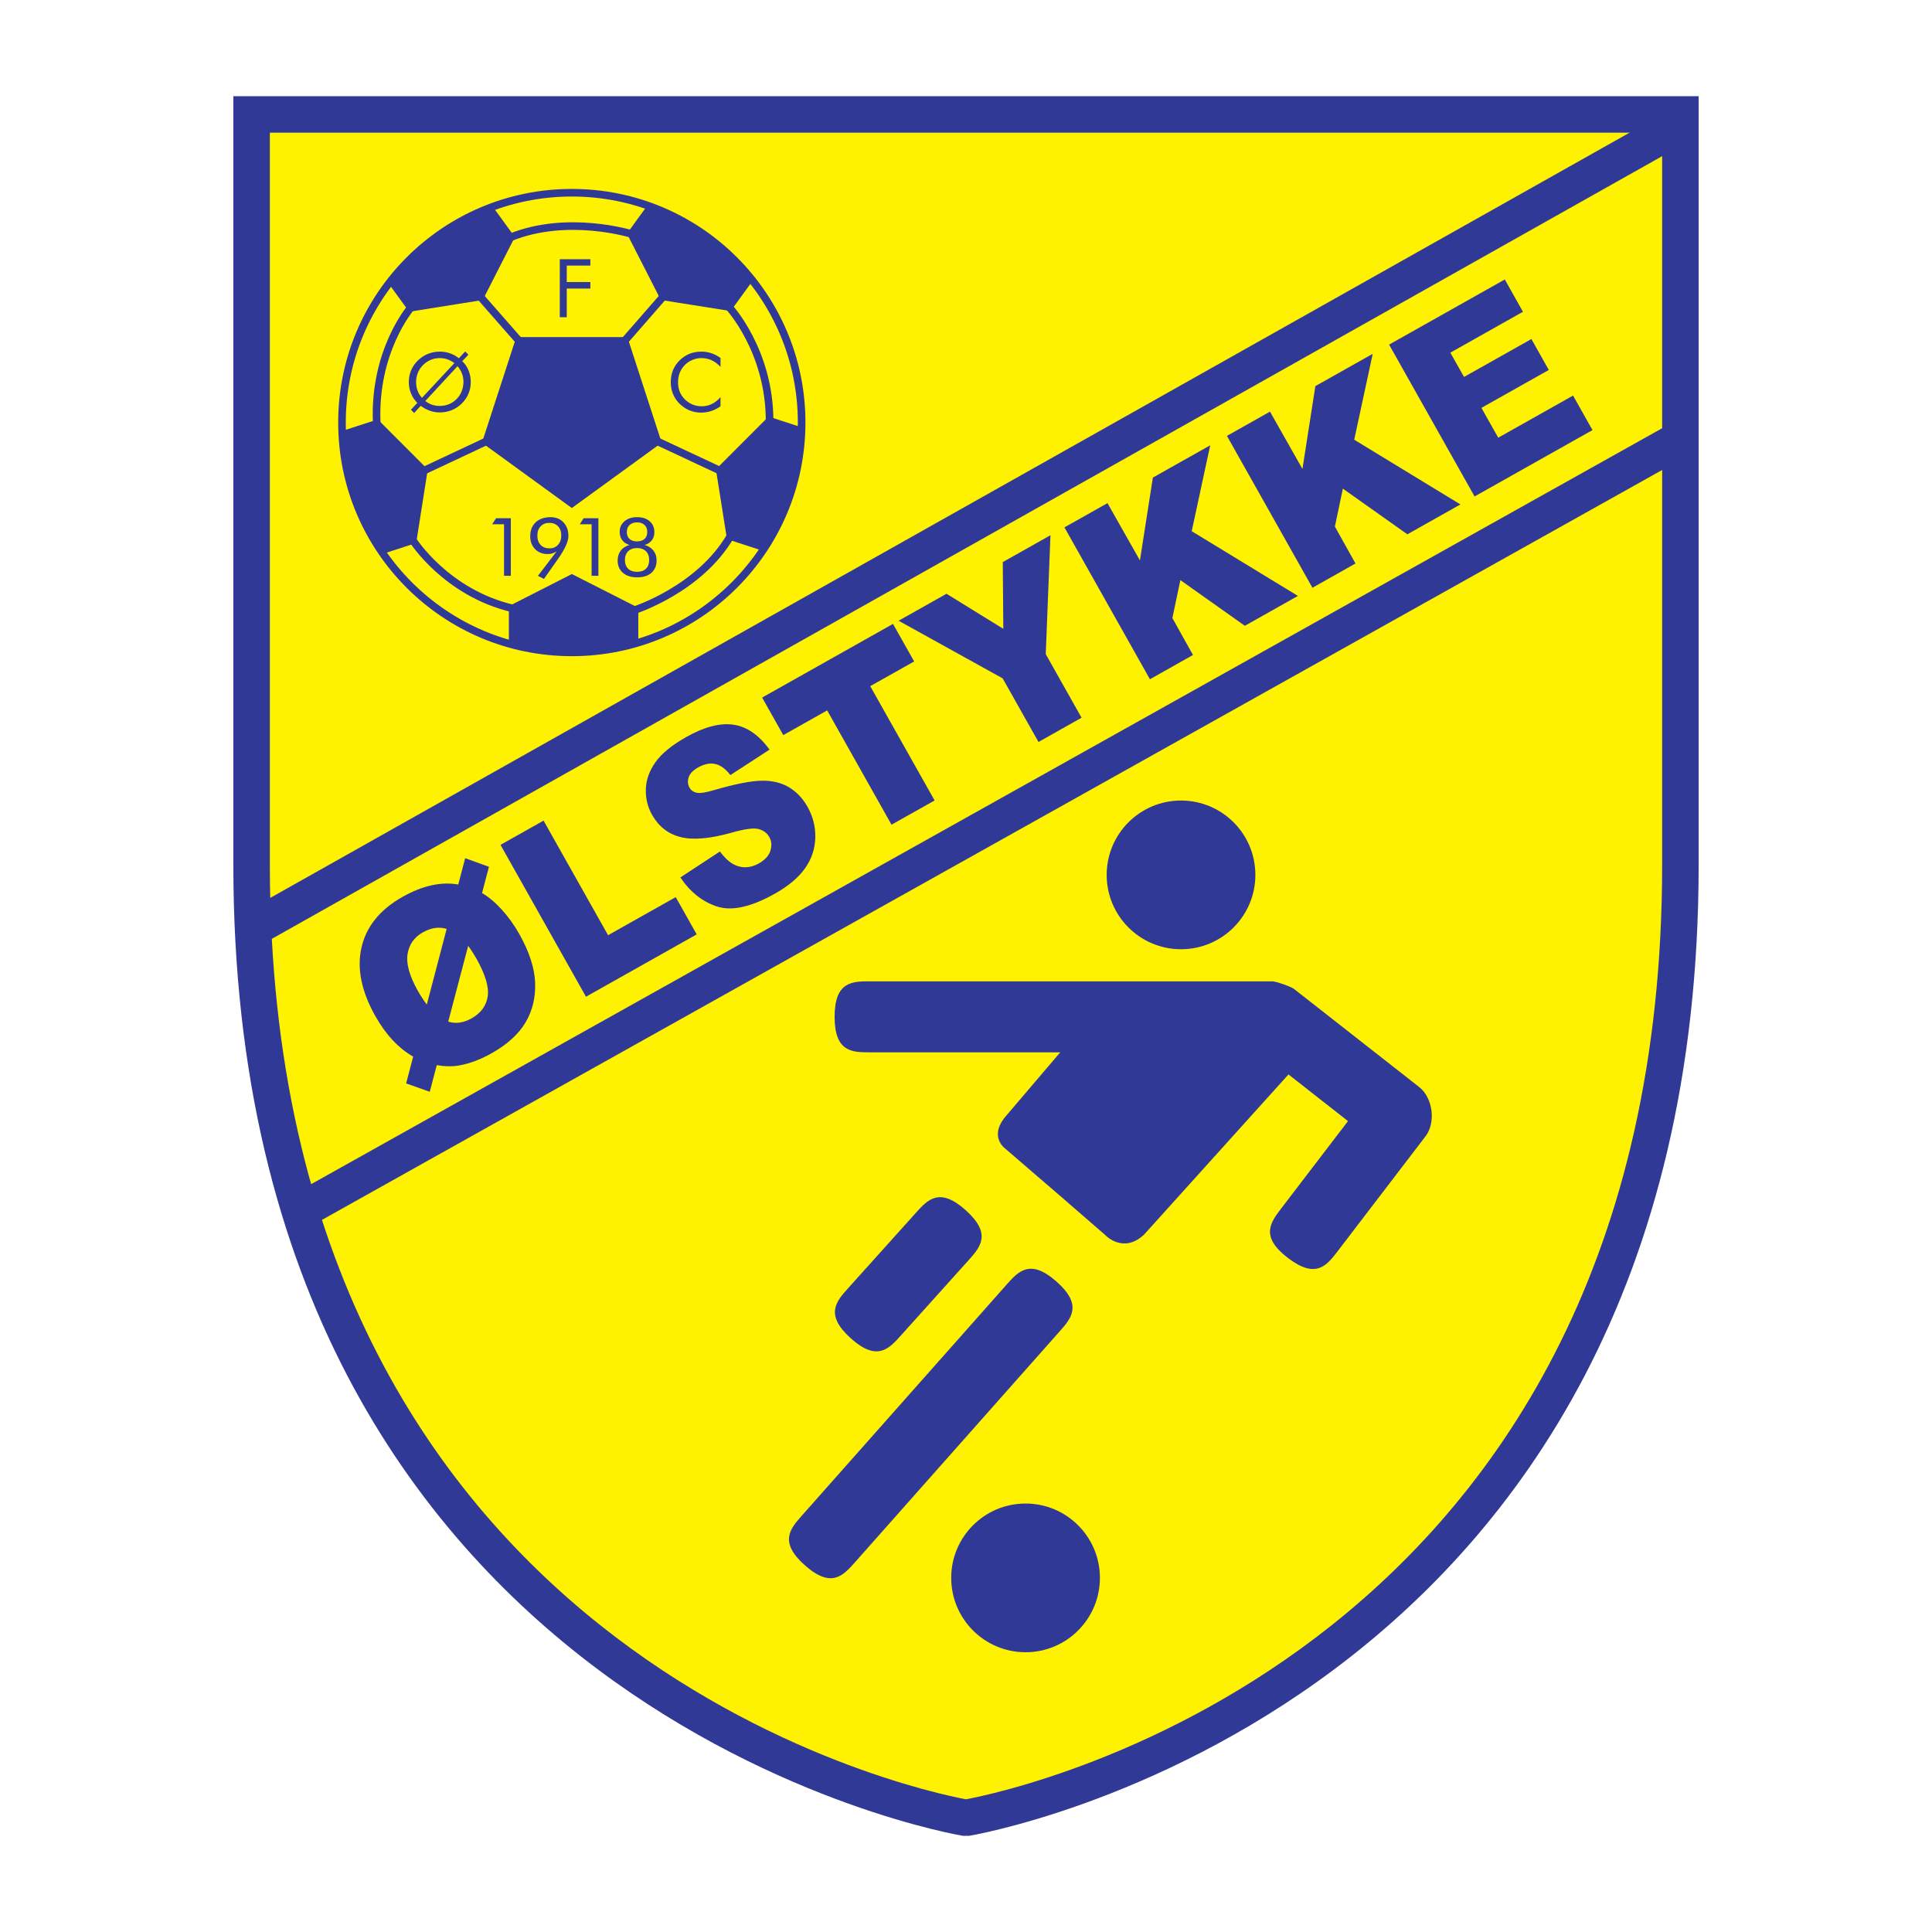 <?xml version="1.0" encoding="utf-8"?>
<!-- Generator: Adobe Illustrator 13.0.0, SVG Export Plug-In . SVG Version: 6.00 Build 14948)  -->
<!DOCTYPE svg PUBLIC "-//W3C//DTD SVG 1.0//EN" "http://www.w3.org/TR/2001/REC-SVG-20010904/DTD/svg10.dtd">
<svg version="1.0" id="Layer_1" xmlns="http://www.w3.org/2000/svg" xmlns:xlink="http://www.w3.org/1999/xlink" x="0px" y="0px"
	 width="192.756px" height="192.756px" viewBox="0 0 192.756 192.756" enable-background="new 0 0 192.756 192.756"
	 xml:space="preserve">
<g>
	<polygon fill-rule="evenodd" clip-rule="evenodd" fill="#FFFFFF" points="0,0 192.756,0 192.756,192.756 0,192.756 0,0 	"/>
	<path fill-rule="evenodd" clip-rule="evenodd" fill="#FFF200" d="M167.654,11.417v74.858c0,83.291-71.277,95.092-71.277,95.092
		s-71.275-11.801-71.275-95.092V11.417H167.654L167.654,11.417z"/>
	<path fill="#313996" d="M169.475,9.596v76.679c0,84.832-72.576,96.848-72.785,96.885h-0.625
		c-0.209-0.037-72.784-12.053-72.784-96.885V9.596H169.475L169.475,9.596z M165.833,13.237H26.923v73.038
		c0,78.715,64.486,92.309,69.454,93.242c4.969-0.934,69.456-14.527,69.456-93.242V13.237L165.833,13.237z"/>
	<polygon fill="#313996" points="29.055,119.256 166.765,42.202 168.543,45.375 30.833,122.43 29.055,119.256 	"/>
	<polygon fill="#313996" points="24.384,91.036 166.74,10.896 168.519,14.068 26.163,94.208 24.384,91.036 	"/>
	<path fill-rule="evenodd" clip-rule="evenodd" fill="#313996" d="M42.583,100.227c-0.33-0.439-0.625-0.893-0.889-1.361
		c-0.839-1.492-1.184-2.716-1.032-3.676c0.152-0.959,0.662-1.683,1.528-2.17c0.824-0.464,1.615-0.579,2.373-0.343L42.583,100.227
		L42.583,100.227z M40.169,89.476c-2.247,1.265-3.612,2.943-4.097,5.033c-0.484,2.089-0.026,4.378,1.373,6.862
		c1.042,1.852,2.301,3.201,3.776,4.047l-0.701,2.674l2.357,0.834l0.7-2.656c0.809,0.139,1.553,0.15,2.229,0.031
		c1.052-0.188,2.135-0.594,3.246-1.219c1.559-0.879,2.685-1.902,3.378-3.07c0.693-1.17,1.013-2.49,0.96-3.959
		c-0.054-1.467-0.578-3.085-1.573-4.853c-0.515-0.914-1.105-1.735-1.767-2.462c-0.664-0.726-1.316-1.271-1.957-1.636l0.69-2.621
		l-2.373-0.86l-0.689,2.627C44.013,87.946,42.162,88.354,40.169,89.476L40.169,89.476z M47.528,95.631
		c0.898,1.595,1.273,2.857,1.129,3.789c-0.146,0.934-0.678,1.656-1.598,2.176c-0.818,0.461-1.597,0.57-2.339,0.328l1.989-7.554
		C47.007,94.771,47.28,95.192,47.528,95.631L47.528,95.631z"/>
	<polygon fill-rule="evenodd" clip-rule="evenodd" fill="#313996" points="49.934,84.292 54.231,81.873 60.667,93.305 
		67.417,89.505 69.509,93.224 58.463,99.443 49.934,84.292 	"/>
	<path fill-rule="evenodd" clip-rule="evenodd" fill="#313996" d="M67.882,87.54l3.949-2.588c0.495,0.67,0.986,1.117,1.472,1.339
		c0.784,0.363,1.586,0.313,2.409-0.15c0.611-0.344,0.995-0.765,1.151-1.266c0.156-0.501,0.118-0.958-0.115-1.371
		c-0.221-0.393-0.575-0.656-1.061-0.79c-0.488-0.133-1.388-0.012-2.7,0.364c-2.147,0.601-3.839,0.748-5.075,0.438
		c-1.242-0.305-2.196-1.05-2.862-2.232c-0.438-0.776-0.642-1.628-0.614-2.555c0.029-0.926,0.349-1.821,0.96-2.687
		c0.612-0.865,1.646-1.708,3.101-2.526c1.78-1.001,3.338-1.406,4.678-1.214c1.338,0.193,2.539,1.022,3.601,2.489l-3.903,2.538
		c-0.489-0.624-0.995-0.993-1.519-1.107c-0.524-0.113-1.092,0.001-1.701,0.345c-0.506,0.285-0.82,0.613-0.944,0.986
		c-0.122,0.374-0.09,0.725,0.095,1.055c0.136,0.241,0.36,0.4,0.674,0.477c0.317,0.084,0.903,0,1.757-0.255
		c2.129-0.618,3.728-0.931,4.798-0.939c1.07-0.008,1.978,0.217,2.723,0.677c0.743,0.461,1.349,1.104,1.813,1.93
		c0.547,0.971,0.804,2.004,0.773,3.102c-0.032,1.097-0.373,2.107-1.024,3.031c-0.651,0.924-1.651,1.766-3.002,2.526
		c-2.371,1.335-4.292,1.764-5.763,1.289S68.86,89,67.882,87.54L67.882,87.54z"/>
	<polygon fill-rule="evenodd" clip-rule="evenodd" fill="#313996" points="76.038,69.596 89.096,62.245 91.205,65.992 
		86.824,68.458 93.245,79.862 88.947,82.281 82.527,70.877 78.148,73.342 76.038,69.596 	"/>
	<polygon fill-rule="evenodd" clip-rule="evenodd" fill="#313996" points="89.654,61.931 94.434,59.239 100.1,62.738 
		100.047,56.079 104.805,53.401 104.335,65.262 107.907,71.607 103.61,74.027 100.036,67.681 89.654,61.931 	"/>
	<polygon fill-rule="evenodd" clip-rule="evenodd" fill="#313996" points="106.198,52.616 110.495,50.197 113.732,55.915 
		115.021,47.649 120.743,44.428 118.898,52.997 129.492,59.455 124.199,62.435 117.766,57.878 116.968,61.663 119.024,65.348 
		114.728,67.768 106.198,52.616 	"/>
	<polygon fill-rule="evenodd" clip-rule="evenodd" fill="#313996" points="122.411,43.489 126.708,41.07 129.946,46.788 
		131.234,38.522 136.956,35.301 135.111,43.87 145.706,50.328 140.413,53.308 133.979,48.751 133.182,52.536 135.238,56.221 
		130.941,58.641 122.411,43.489 	"/>
	<polygon fill-rule="evenodd" clip-rule="evenodd" fill="#313996" points="138.59,34.381 150.133,27.883 151.946,31.105 
		144.702,35.185 146.066,37.608 152.788,33.825 154.524,36.91 147.803,40.694 149.479,43.669 156.943,39.466 158.883,42.91 
		147.119,49.532 138.59,34.381 	"/>
	<path fill="none" stroke="#313996" stroke-width="0.758" stroke-miterlimit="2.613" d="M79.98,42.158
		c0,12.664-10.265,22.93-22.929,22.93c-12.665,0-22.931-10.266-22.931-22.93c0-12.664,10.266-22.93,22.931-22.93
		C69.715,19.228,79.98,29.494,79.98,42.158"/>
	
		<path fill-rule="evenodd" clip-rule="evenodd" fill="#313996" stroke="#313996" stroke-width="0.758" stroke-miterlimit="2.613" d="
		M63.305,63.86v-2.988l-6.248-3.176l-5.907,3.008l-0.001,3.361C51.149,64.065,57.756,65.852,63.305,63.86L63.305,63.86z"/>
	
		<path fill-rule="evenodd" clip-rule="evenodd" fill="#313996" stroke="#313996" stroke-width="0.758" stroke-miterlimit="2.613" d="
		M79.624,42.916l-2.841-0.923l-4.952,4.96l1.036,6.547l3.196,1.039C76.062,54.54,79.803,48.807,79.624,42.916L79.624,42.916z"/>
	
		<path fill-rule="evenodd" clip-rule="evenodd" fill="#313996" stroke="#313996" stroke-width="0.758" stroke-miterlimit="2.613" d="
		M64.748,20.925l-1.756,2.417l3.187,6.242l6.547,1.039l1.976-2.719C74.702,27.903,70.407,22.575,64.748,20.925L64.748,20.925z"/>
	
		<path fill-rule="evenodd" clip-rule="evenodd" fill="#313996" stroke="#313996" stroke-width="0.758" stroke-miterlimit="2.613" d="
		M39.234,28.277l1.756,2.417l6.921-1.103l3.011-5.906l-1.975-2.719C48.948,20.966,42.552,23.404,39.234,28.277L39.234,28.277z"/>
	
		<path fill-rule="evenodd" clip-rule="evenodd" fill="#313996" stroke="#313996" stroke-width="0.758" stroke-miterlimit="2.613" d="
		M38.343,54.812l2.841-0.924l1.09-6.923l-4.686-4.688l-3.197,1.038C34.392,43.315,34.735,50.151,38.343,54.812L38.343,54.812z"/>
	
		<polygon fill-rule="evenodd" clip-rule="evenodd" fill="#313996" stroke="#313996" stroke-width="0.758" stroke-miterlimit="2.613" points="
		62.318,34.009 65.572,44.026 57.051,50.218 48.529,44.026 51.785,34.009 62.318,34.009 	"/>
	<path fill="none" stroke="#313996" stroke-width="0.758" stroke-miterlimit="2.613" d="M62.992,23.341
		c0,0-6.361-1.977-12.069,0.344 M40.99,30.693c0,0-3.75,4.328-3.401,11.583 M41.185,53.888c0,0,3.307,5.242,9.966,6.816
		 M72.726,30.622c0,0,4.056,4.349,4.056,11.371 M63.305,60.872c0,0,6.477-2.078,9.562-7.372 M47.912,29.591l3.873,4.418
		 M66.179,29.583l-3.861,4.426 M42.275,46.965l6.254-2.939 M65.572,44.026l6.258,2.927"/>
	<polygon fill-rule="evenodd" clip-rule="evenodd" fill="#313996" points="50.286,57.445 50.286,52.308 49.101,52.308 
		49.491,51.707 50.966,51.707 50.966,57.445 50.286,57.445 	"/>
	<path fill-rule="evenodd" clip-rule="evenodd" fill="#313996" d="M55.675,54.355c-0.217,0.237-0.497,0.355-0.841,0.355
		c-0.379,0-0.678-0.114-0.895-0.341c-0.218-0.228-0.326-0.54-0.326-0.937c0-0.381,0.108-0.688,0.326-0.919
		c0.217-0.231,0.505-0.347,0.863-0.347c0.365,0,0.656,0.114,0.873,0.341c0.216,0.228,0.324,0.536,0.324,0.925
		C55.999,53.811,55.891,54.118,55.675,54.355L55.675,54.355z M53.667,57.453l0.601,0.309l1.32-1.875l0.028-0.04
		c0.729-1.026,1.095-1.812,1.095-2.356c0-0.566-0.163-1.023-0.489-1.371c-0.326-0.349-0.755-0.523-1.286-0.523
		c-0.628,0-1.125,0.17-1.488,0.512c-0.365,0.342-0.547,0.804-0.547,1.388c0,0.528,0.161,0.957,0.484,1.287
		c0.322,0.33,0.743,0.495,1.263,0.495c0.16,0,0.313-0.022,0.458-0.066c0.144-0.044,0.289-0.112,0.431-0.204L53.667,57.453
		L53.667,57.453z"/>
	<polygon fill-rule="evenodd" clip-rule="evenodd" fill="#313996" points="59.024,57.445 59.024,52.308 57.838,52.308 
		58.229,51.707 59.703,51.707 59.703,57.445 59.024,57.445 	"/>
	<path fill-rule="evenodd" clip-rule="evenodd" fill="#313996" d="M64.306,52.376c0.182,0.172,0.272,0.406,0.272,0.702
		c0,0.297-0.09,0.527-0.272,0.691c-0.181,0.164-0.434,0.246-0.76,0.246c-0.314,0-0.561-0.083-0.74-0.248
		c-0.178-0.165-0.268-0.395-0.268-0.689c0-0.296,0.092-0.53,0.275-0.702c0.185-0.172,0.433-0.258,0.749-0.258
		C63.877,52.118,64.125,52.204,64.306,52.376L64.306,52.376z M62.668,56.74c-0.212-0.207-0.319-0.495-0.319-0.864
		c0-0.372,0.108-0.664,0.323-0.877c0.216-0.213,0.511-0.32,0.887-0.32c0.378,0,0.675,0.106,0.888,0.318
		c0.214,0.212,0.321,0.505,0.321,0.879c0,0.369-0.105,0.657-0.319,0.864c-0.212,0.207-0.509,0.31-0.89,0.31
		C63.178,57.05,62.882,56.946,62.668,56.74L62.668,56.74z M61.932,54.935c-0.206,0.271-0.31,0.599-0.31,0.985
		c0,0.516,0.175,0.926,0.523,1.229c0.349,0.302,0.823,0.454,1.423,0.454c0.608,0,1.083-0.151,1.428-0.453
		c0.343-0.302,0.514-0.717,0.514-1.247c0-0.376-0.104-0.697-0.313-0.965c-0.21-0.268-0.503-0.456-0.883-0.564
		c0.311-0.092,0.552-0.249,0.721-0.472c0.169-0.223,0.253-0.492,0.253-0.804c0-0.455-0.154-0.818-0.467-1.092
		c-0.311-0.273-0.731-0.409-1.259-0.409c-0.515,0-0.933,0.135-1.254,0.405c-0.32,0.271-0.481,0.618-0.481,1.041
		c0,0.342,0.082,0.624,0.245,0.845c0.163,0.222,0.408,0.384,0.734,0.486C62.43,54.479,62.138,54.665,61.932,54.935L61.932,54.935z"
		/>
	<path fill-rule="evenodd" clip-rule="evenodd" fill="#313996" d="M42.101,39.691c-0.189-0.199-0.334-0.433-0.435-0.701
		c-0.101-0.269-0.152-0.559-0.152-0.872c0-0.326,0.059-0.634,0.177-0.925c0.118-0.29,0.291-0.548,0.517-0.771
		c0.225-0.226,0.481-0.398,0.765-0.517c0.286-0.119,0.587-0.178,0.905-0.178c0.26,0,0.513,0.042,0.758,0.126
		c0.246,0.083,0.477,0.208,0.695,0.375L42.101,39.691L42.101,39.691z M45.649,36.532c0.203,0.247,0.352,0.498,0.448,0.754
		c0.095,0.255,0.143,0.524,0.143,0.809c0,0.329-0.06,0.642-0.177,0.939c-0.119,0.297-0.288,0.558-0.509,0.78
		c-0.224,0.225-0.477,0.395-0.763,0.511c-0.287,0.118-0.591,0.176-0.914,0.176c-0.272,0-0.531-0.041-0.771-0.123
		c-0.242-0.082-0.466-0.206-0.674-0.371L45.649,36.532L45.649,36.532z M41.975,40.493c0.299,0.219,0.608,0.383,0.925,0.492
		c0.317,0.109,0.644,0.164,0.981,0.164c0.413,0,0.806-0.076,1.181-0.227c0.374-0.151,0.707-0.369,1.002-0.654
		c0.294-0.288,0.518-0.615,0.673-0.98c0.153-0.367,0.231-0.755,0.231-1.166c0-0.415-0.072-0.8-0.217-1.156
		c-0.144-0.357-0.356-0.669-0.631-0.935l0.613-0.647l-0.32-0.32l-0.632,0.679c-0.273-0.218-0.571-0.384-0.892-0.496
		s-0.659-0.168-1.015-0.168c-0.416,0-0.81,0.076-1.184,0.229c-0.374,0.153-0.707,0.373-0.999,0.66
		c-0.294,0.288-0.519,0.615-0.673,0.98c-0.154,0.366-0.231,0.755-0.231,1.166c0,0.403,0.073,0.785,0.22,1.143
		c0.146,0.358,0.355,0.67,0.63,0.937l-0.638,0.682l0.32,0.329L41.975,40.493L41.975,40.493z"/>
	<path fill-rule="evenodd" clip-rule="evenodd" fill="#313996" d="M71.886,36.608c-0.277-0.3-0.572-0.522-0.885-0.666
		s-0.66-0.215-1.038-0.215c-0.305,0-0.604,0.062-0.895,0.186s-0.542,0.296-0.756,0.518c-0.22,0.229-0.386,0.485-0.497,0.768
		c-0.111,0.284-0.166,0.596-0.166,0.939c0,0.268,0.032,0.516,0.099,0.743c0.065,0.227,0.164,0.435,0.296,0.625
		c0.231,0.33,0.516,0.583,0.854,0.761c0.338,0.178,0.704,0.267,1.096,0.267c0.369,0,0.71-0.076,1.026-0.229
		c0.315-0.153,0.604-0.381,0.865-0.684v0.913c-0.288,0.208-0.597,0.365-0.928,0.473c-0.331,0.106-0.672,0.159-1.025,0.159
		c-0.307,0-0.605-0.045-0.894-0.136c-0.291-0.091-0.562-0.223-0.815-0.398c-0.422-0.293-0.744-0.653-0.968-1.08
		c-0.222-0.427-0.334-0.897-0.334-1.409c0-0.446,0.075-0.851,0.223-1.217c0.149-0.365,0.376-0.696,0.683-0.995
		c0.295-0.284,0.623-0.498,0.981-0.639s0.75-0.211,1.175-0.211c0.334,0,0.659,0.051,0.972,0.154c0.314,0.103,0.625,0.262,0.93,0.479
		V36.608L71.886,36.608z"/>
	<polygon fill-rule="evenodd" clip-rule="evenodd" fill="#313996" points="55.85,31.649 55.85,25.864 58.9,25.864 58.9,26.497 
		56.545,26.497 56.545,28.14 58.9,28.14 58.9,28.788 56.545,28.788 56.545,31.649 55.85,31.649 	"/>
	<path fill-rule="evenodd" clip-rule="evenodd" fill="#313996" d="M109.738,157.424c0,4.098-3.32,7.42-7.418,7.42
		c-4.097,0-7.418-3.322-7.418-7.42c0-4.096,3.321-7.416,7.418-7.416C106.418,150.008,109.738,153.328,109.738,157.424
		L109.738,157.424z"/>
	<path fill-rule="evenodd" clip-rule="evenodd" fill="#313996" d="M125.249,87.288c0,4.097-3.321,7.418-7.418,7.418
		s-7.418-3.321-7.418-7.418c0-4.097,3.321-7.418,7.418-7.418S125.249,83.19,125.249,87.288L125.249,87.288z"/>
	<path fill="#313996" d="M84.62,128.521l6.744-7.502c1.183-1.316,2.366-2.633,4.994-0.268c2.627,2.363,1.445,3.68,0.261,4.998
		l-6.744,7.5c-1.183,1.318-2.367,2.633-4.995,0.27C82.253,131.154,83.437,129.838,84.62,128.521L84.62,128.521z"/>
	<path fill="#313996" d="M80.019,151.193l20.401-23.016c1.175-1.324,2.349-2.648,4.99-0.311c2.642,2.336,1.468,3.66,0.293,4.986
		l-20.4,23.014c-1.174,1.324-2.349,2.648-4.991,0.312C77.671,153.842,78.846,152.518,80.019,151.193L80.019,151.193z"/>
	<path fill="#313996" d="M86.81,97.908h40.126c0.376,0,1.875,0.529,2.172,0.762l12.477,9.779c1.374,1.076,1.695,3.539,0.637,4.924
		l-8.768,11.465c-1.075,1.406-2.15,2.812-4.958,0.668c-2.809-2.143-1.732-3.549-0.657-4.955l6.651-8.699l-8.754-6.861H86.81
		c-1.77,0-3.541,0-3.541-3.541S85.04,97.908,86.81,97.908L86.81,97.908z"/>
	<path fill-rule="evenodd" clip-rule="evenodd" fill="#313996" d="M105.777,119.322l-5.48-4.721c0,0-1.771-1.223,0.169-3.373
		l7.755-9.104l22.931,2.189l-17.028,18.885c-2.108,1.939-3.879,0-3.879,0L105.777,119.322L105.777,119.322z"/>
</g>
</svg>
